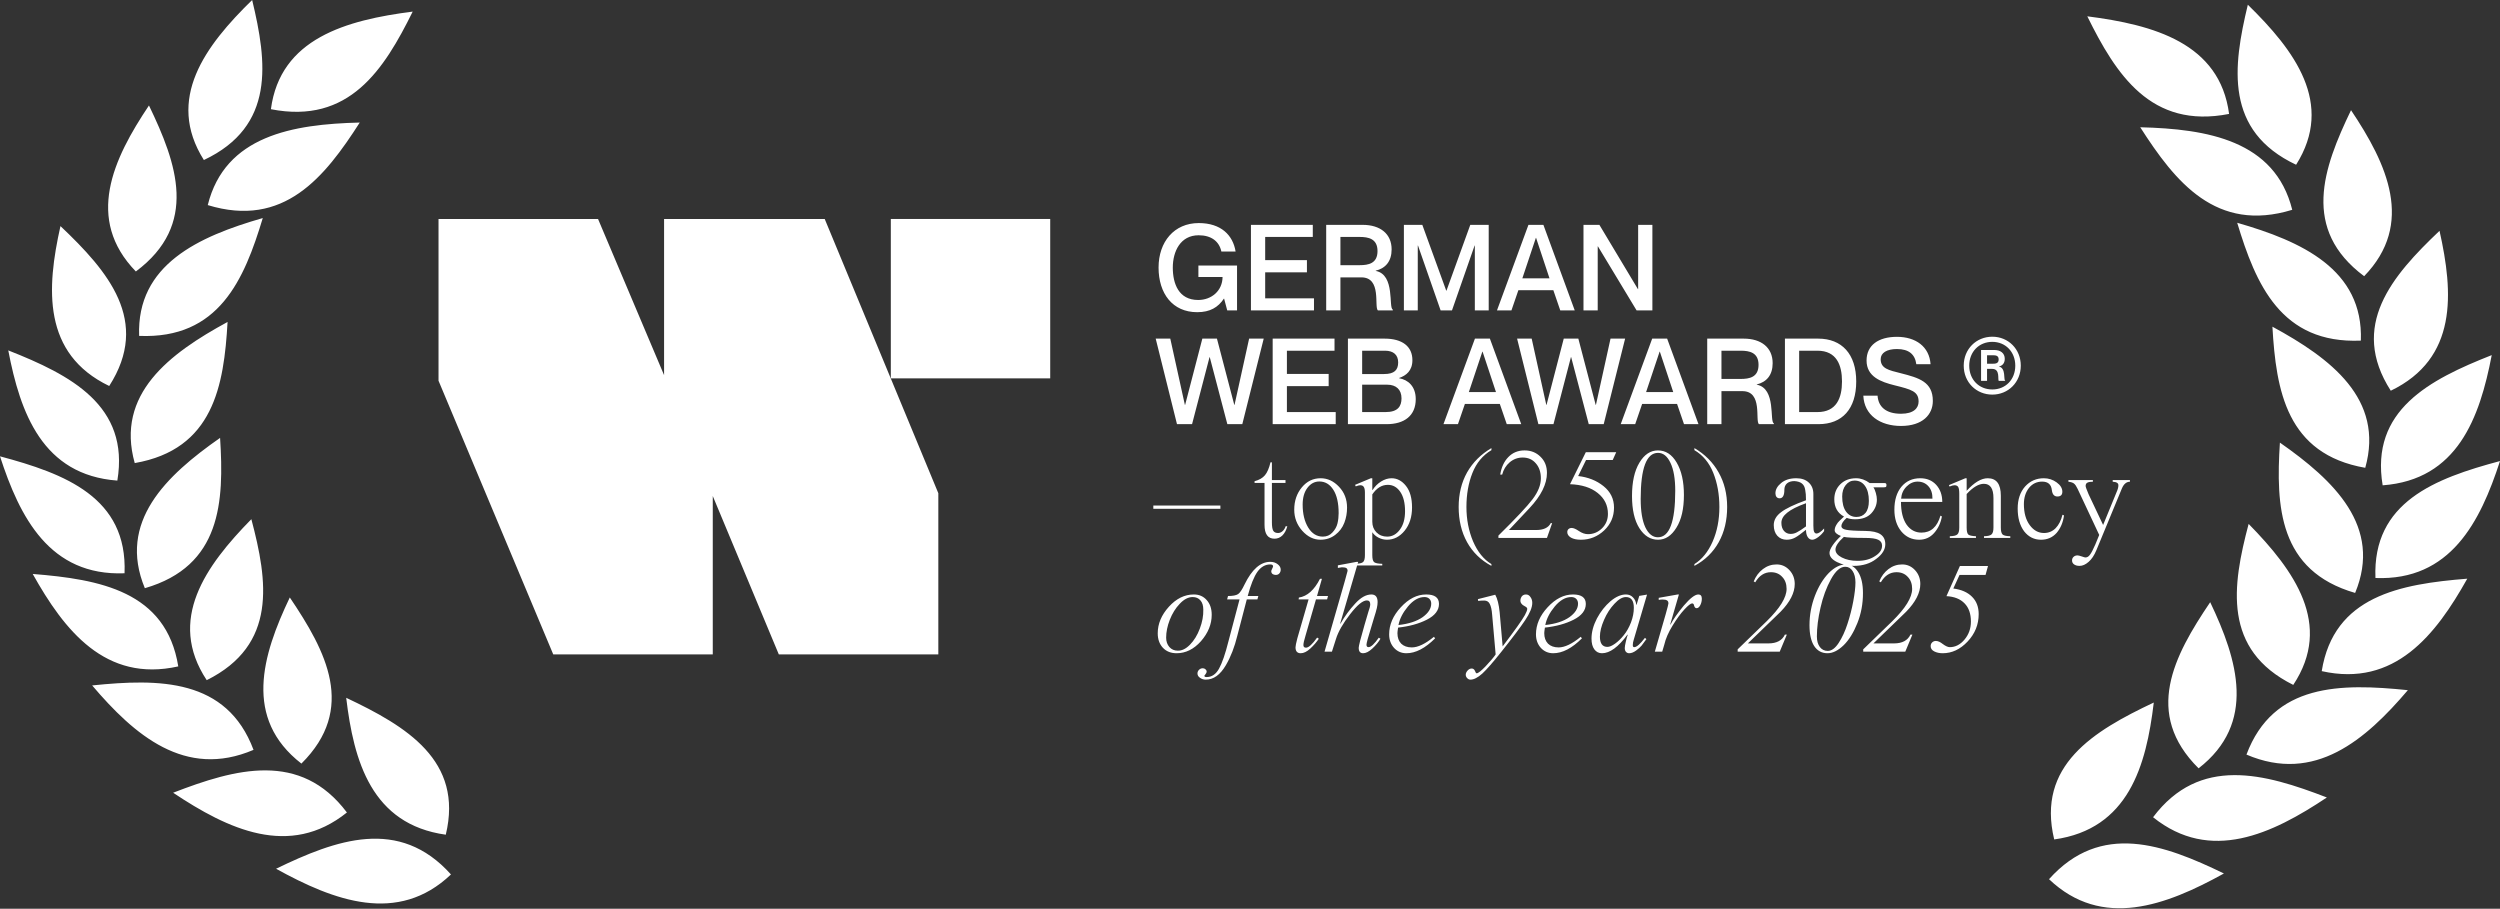 <svg width="1780" height="647" viewBox="0 0 1780 647" fill="none" xmlns="http://www.w3.org/2000/svg">
<rect x="0" y="0" width="1780" height="647" fill="#333333" stroke="none"/>
<path d="M312.225 271.077V155.909H425.8L472.823 267.092V155.909H587.194L668.091 351.177V465.947H554.517L507.493 353.17V465.947H393.919L312.225 271.077Z" fill="white"/>
<path d="M634.263 269.398V155.909H747.752V269.398H634.263Z" fill="white"/>
<path fill-rule="evenodd" clip-rule="evenodd" d="M145.158 113.942C196.121 89.882 190.241 44.436 179.531 0C146.273 32.485 117.669 70.371 145.158 113.942ZM1634.83 117.303C1583.87 93.242 1589.75 47.795 1600.46 3.358C1633.72 35.844 1662.32 73.731 1634.83 117.303ZM1587.11 81.114C1531.39 92.084 1506.54 52.872 1486.15 11.616C1533.39 17.655 1580.48 30.684 1587.11 81.114ZM1683.27 196.657C1638.5 163.246 1653.96 119.884 1673.93 78.451C1699.56 116.677 1719.48 159.299 1683.27 196.657ZM1632.07 149.382C1577.91 165.989 1548.78 129.542 1523.85 90.61C1571.5 91.786 1619.78 99.924 1632.07 149.382ZM1680.93 242.521C1624.09 244.917 1606.12 202.436 1592.89 158.618C1638.52 171.735 1682.82 191.727 1680.93 242.521ZM1684.06 333.081C1628.09 323.335 1620.56 278.112 1617.96 232.595C1659.35 255.075 1697.84 283.978 1684.06 333.081ZM1676.86 422.168C1622.43 406.383 1620.39 360.642 1623.29 315.137C1661.7 341.985 1696.46 374.888 1676.86 422.168ZM1632.8 487.649C1582.4 462.54 1589.31 417.226 1601.03 373.023C1633.54 406.178 1661.28 444.648 1632.8 487.649ZM1565.39 547.048C1526.02 507.97 1547.75 467.112 1573.66 428.763C1593.37 470.044 1606.78 514.918 1565.39 547.048ZM1462.59 597.686C1449.88 544.924 1490.57 520.466 1533.49 500.207C1528.14 545.261 1515.44 590.319 1462.59 597.686ZM1458.9 625.982C1495.81 584.791 1540.73 601.248 1583.43 621.921C1542.24 644.728 1496.66 661.929 1458.9 625.982ZM1532.99 581.863C1566.11 537.851 1612.33 550.64 1656.72 567.803C1617.7 593.84 1573.81 614.644 1532.99 581.863ZM1599.48 537.265C1618.61 486.292 1666.74 486.502 1714.39 491.401C1684.39 526.638 1648.2 558.117 1599.48 537.27L1599.48 537.265ZM1653.07 477.848C1661.66 424.339 1708.95 415.839 1756.7 412.026C1734.3 452.046 1705.06 489.499 1653.07 477.848ZM1691.32 411.542C1689.12 357.454 1733.87 340.598 1780 328.264C1765.96 371.592 1744.69 413.629 1691.32 411.542ZM1696.45 345.552C1687.51 292.095 1729.84 270.304 1774.11 252.843C1765.57 297.452 1749.71 341.592 1696.45 345.552ZM1702.23 278.191C1672.58 231.996 1703 196.519 1736.94 164.34C1746.9 208.68 1749.9 255.243 1702.23 278.191ZM321.087 622.607C284.174 581.416 239.261 597.874 196.557 618.546C237.75 641.352 283.328 658.552 321.087 622.607ZM317.4 594.31C330.108 541.55 289.42 517.092 246.498 496.834C251.85 541.887 264.548 586.944 317.4 594.31ZM247.002 578.487C213.88 534.477 167.666 547.265 123.271 564.428C162.29 590.464 206.179 611.267 247.002 578.487ZM214.597 543.675C253.968 504.599 232.244 463.741 206.335 425.393C186.621 466.673 173.21 511.546 214.597 543.675ZM65.612 488.03C113.253 483.132 161.384 482.922 180.511 533.893L180.509 533.898C131.795 554.744 95.606 523.266 65.612 488.03ZM147.186 484.279C197.591 459.17 190.681 413.857 178.961 369.656C146.452 402.81 118.714 441.279 147.186 484.279ZM126.927 474.477C118.337 420.97 71.044 412.469 23.296 408.657C45.697 448.676 74.932 486.128 126.927 474.477ZM103.129 418.799C157.557 403.014 159.601 357.274 156.702 311.771C118.291 338.617 83.536 371.52 103.129 418.799ZM88.675 408.174C90.877 354.087 46.127 337.232 0 324.898C14.042 368.225 35.304 410.26 88.675 408.174ZM95.93 329.714C151.897 319.968 159.433 274.747 162.029 229.23C120.642 251.71 82.154 280.612 95.93 329.714ZM83.55 342.185C92.487 288.729 50.157 266.938 5.889 249.478C14.424 294.085 30.289 338.224 83.55 342.185ZM99.065 239.157C155.907 241.553 173.875 199.074 187.098 155.256C141.476 168.373 97.172 188.364 99.065 239.157ZM77.761 274.827C107.418 228.633 76.995 193.156 43.05 160.979C33.091 205.318 30.098 251.879 77.761 274.827ZM147.923 146.024C202.077 162.63 231.209 126.184 256.138 87.253C208.493 88.43 160.21 96.567 147.923 146.024ZM96.729 193.295C141.495 159.885 126.038 116.524 106.064 75.092C80.434 113.317 60.513 155.938 96.729 193.295ZM192.885 77.753C248.6 88.723 273.447 49.512 293.841 8.257C246.601 14.295 199.515 27.324 192.885 77.753Z" fill="white"/>
<path d="M869.613 179.094C868.079 171.854 862.458 167.51 853.429 167.51C840.398 167.51 835.032 179.094 835.032 190.507C835.032 202.006 839.205 213.59 853.089 213.59C862.713 213.59 870.379 206.946 870.464 197.236H853.259V189.059H880.771V221H873.786L871.572 212.653H871.401C867.313 218.785 861.606 222.278 852.407 222.278C834.776 222.278 824.896 208.905 824.896 190.507C824.896 172.195 835.969 158.822 853.515 158.822C869.357 158.822 877.875 167.425 879.748 179.094H869.613ZM900.807 185.227H930.533V193.914H900.807V212.397H935.558V221H890.671V160.1H934.706V168.703H900.807V185.227ZM944.248 221V160.1H970.226C982.747 160.1 990.838 166.488 990.838 177.561C990.838 186.078 986.495 191.018 979.51 192.722V192.892C993.564 195.533 988.454 219.382 991.69 220.404V221H981.043C978.233 218.445 983.939 197.492 969.289 197.492H954.384V221H944.248ZM954.384 168.703V188.804H968.097C974.315 188.804 980.788 187.611 980.788 178.753C980.788 169.98 974.315 168.703 968.097 168.703H954.384ZM999.572 221V160.1H1012.69L1029.72 206.946H1029.89L1046.84 160.1H1059.96V221H1050.08V174.835H1049.91L1033.81 221H1025.72L1009.62 174.835H1009.45V221H999.572ZM1105.97 206.605H1081.09L1076.15 221H1065.85L1088.25 160.1H1098.9L1121.21 221H1110.91L1105.97 206.605ZM1083.91 198.173H1103.24L1093.7 169.384H1093.53L1083.91 198.173ZM1127.44 221V160.1H1138.77L1166.19 205.839H1166.36V160.1H1176.5V221H1165.25L1137.74 175.431H1137.57V221H1127.44ZM822.852 241.1H833.243L843.634 288.287H843.805L856.07 241.1H866.461L878.811 288.287H878.982L889.373 241.1H899.765L884.518 302H873.871L861.351 254.302H861.18L848.745 302H838.013L822.852 241.1ZM916.278 266.227H946.004V274.914H916.278V293.397H951.029V302H906.142V241.1H950.177V249.703H916.278V266.227ZM1005.63 256.431C1005.63 263.927 1001.2 267.419 996.174 269.122V269.293C1002.56 270.4 1008.01 275.085 1008.01 284.198C1008.01 295.953 999.922 302 987.316 302H959.719V241.1H985.868C998.388 241.1 1005.63 246.636 1005.63 256.431ZM969.855 266.312H985.527C992.767 266.312 995.492 263.416 995.492 258.05C995.492 252.684 992.171 249.703 986.123 249.703H969.855V266.312ZM969.855 273.892V293.397H986.549C995.237 293.397 997.877 289.309 997.877 283.602C997.877 277.384 994.044 273.892 987.656 273.892H969.855ZM1067.87 287.605H1043L1038.06 302H1027.75L1050.15 241.1H1060.8L1083.12 302H1072.81L1067.87 287.605ZM1045.81 279.173H1065.14L1055.6 250.384H1055.43L1045.81 279.173ZM1080.17 241.1H1090.56L1100.96 288.287H1101.13L1113.39 241.1H1123.78L1136.13 288.287H1136.3L1146.69 241.1H1157.09L1141.84 302H1131.19L1118.67 254.302H1118.5L1106.07 302H1095.33L1080.17 241.1ZM1194.07 287.605H1169.2L1164.26 302H1153.95L1176.36 241.1H1187L1209.32 302H1199.01L1194.07 287.605ZM1172.01 279.173H1191.35L1181.81 250.384H1181.64L1172.01 279.173ZM1215.54 302V241.1H1241.52C1254.04 241.1 1262.13 247.488 1262.13 258.561C1262.13 267.078 1257.79 272.018 1250.81 273.722V273.892C1264.86 276.533 1259.75 300.382 1262.99 301.404V302H1252.34C1249.53 299.445 1255.23 278.492 1240.58 278.492H1225.68V302H1215.54ZM1225.68 249.703V269.804H1239.39C1245.61 269.804 1252.08 268.611 1252.08 259.753C1252.08 250.98 1245.61 249.703 1239.39 249.703H1225.68ZM1270.87 302V241.1H1294.55C1311.33 241.1 1321.63 252.002 1321.63 271.593C1321.63 291.183 1311.67 302 1294.8 302H1270.87ZM1281 249.703V293.397H1294.03C1307.66 293.397 1311.5 283.262 1311.5 271.593C1311.5 259.924 1307.66 249.703 1294.03 249.703H1281ZM1353.27 265.715C1366.3 269.037 1376.18 271.848 1376.18 285.476C1376.18 295.186 1368.85 303.278 1353.52 303.278C1338.62 303.278 1327.29 295.527 1326.69 281.728H1336.83C1337.34 289.479 1342.62 294.59 1353.52 294.59C1362.55 294.59 1366.04 290.587 1366.04 285.902C1366.04 278.662 1360.85 277.299 1348.84 274.318C1339.3 271.933 1328.99 268.271 1328.99 256.687C1328.99 245.87 1337.34 239.822 1350.63 239.822C1364 239.822 1373.71 246.807 1374.56 259.327H1364.42C1363.49 252.258 1359.06 248.51 1350.63 248.51C1343.39 248.51 1339.04 251.236 1339.04 255.75C1339.04 262.394 1344.75 263.586 1353.27 265.715ZM1418.53 280.962C1407.12 280.962 1398.17 272.189 1398.17 260.349C1398.17 248.51 1407.12 239.737 1418.53 239.737C1429.86 239.737 1438.8 248.51 1438.8 260.349C1438.8 272.189 1429.86 280.962 1418.53 280.962ZM1418.53 277.299C1427.9 277.299 1434.88 270.315 1434.88 260.349C1434.88 250.469 1427.9 243.4 1418.53 243.4C1409.08 243.4 1402.09 250.469 1402.09 260.349C1402.09 270.315 1409.08 277.299 1418.53 277.299ZM1410.52 271.167V249.192H1419.89C1424.41 249.192 1427.39 251.491 1427.39 255.494C1427.39 258.561 1425.77 260.349 1423.3 260.946V261.031C1428.33 261.968 1426.45 270.57 1427.64 270.911V271.167H1423.13C1422.19 270.23 1424.32 262.649 1418.45 262.649H1414.78V271.167H1410.52ZM1414.78 252.939V258.987H1418.53C1420.83 258.987 1423.04 258.816 1423.04 255.92C1423.04 253.024 1420.83 252.939 1418.53 252.939H1414.78ZM868.914 359.958V362.262H821.17V359.958H868.914ZM905.598 329.173V341.8H915.276V343.828H905.598V371.847C905.598 374.735 905.905 376.732 906.52 377.838C907.134 378.945 908.302 379.498 910.022 379.498C911.128 379.498 912.173 379.067 913.156 378.207C914.201 377.285 914.938 376.118 915.368 374.705H916.566C915.829 377.47 914.661 379.651 913.064 381.249C911.466 382.785 909.592 383.553 907.441 383.553C902.71 383.553 900.344 380.266 900.344 373.691V343.828H893.247V342.63C896.504 341.769 898.962 340.356 900.621 338.39C902.28 336.423 903.601 333.351 904.584 329.173H905.598ZM940.301 340.51C945.216 340.51 949.579 342.537 953.389 346.593C957.199 350.587 959.103 355.533 959.103 361.432C959.103 365.242 958.458 368.837 957.168 372.216C955.816 375.719 953.635 378.607 950.624 380.88C947.613 383.154 944.141 384.29 940.209 384.29C935.354 384.29 931.022 382.17 927.213 377.931C923.403 373.629 921.498 368.621 921.498 362.907C921.498 356.639 923.311 351.324 926.936 346.962C930.5 342.66 934.955 340.51 940.301 340.51ZM939.379 342.814C935.999 342.814 933.173 344.319 930.899 347.33C928.626 350.341 927.489 354.304 927.489 359.22C927.489 365.856 928.81 371.325 931.452 375.626C934.095 379.928 937.566 382.078 941.868 382.078C944.633 382.078 946.906 381.095 948.688 379.129C950.532 377.163 951.73 375.012 952.283 372.677C952.836 370.342 953.112 367.915 953.112 365.396C953.112 358.206 951.853 352.645 949.333 348.713C946.814 344.78 943.496 342.814 939.379 342.814ZM971.821 395.259V350.74C971.821 348.774 971.544 347.422 970.991 346.685C970.5 345.886 969.67 345.487 968.503 345.487C967.704 345.487 966.628 345.763 965.277 346.316L964.816 345.21L976.061 340.51H977.074V348.897H977.259C978.856 346.378 980.884 344.35 983.342 342.814C985.8 341.278 988.288 340.51 990.808 340.51C994.74 340.51 998.151 342.322 1001.04 345.948C1003.93 349.573 1005.37 354.673 1005.37 361.248C1005.37 368.007 1003.62 373.537 1000.12 377.838C996.614 382.14 992.405 384.29 987.49 384.29C985.462 384.29 983.465 383.799 981.499 382.816C979.594 381.833 978.119 380.542 977.074 378.945V395.259C977.074 397.839 977.505 399.498 978.365 400.236C979.286 400.973 981.222 401.373 984.171 401.434V402.632H964.724V401.434C967.673 401.373 969.578 400.973 970.438 400.236C971.36 399.498 971.821 397.839 971.821 395.259ZM977.074 352.031V371.479C977.074 374.49 978.058 377.009 980.024 379.037C982.052 381.064 984.602 382.078 987.674 382.078C991.238 382.078 994.249 380.419 996.707 377.101C999.164 373.844 1000.39 369.482 1000.39 364.013C1000.39 358.114 999.257 353.506 996.983 350.187C994.71 346.869 991.76 345.21 988.135 345.21C983.834 345.21 980.147 347.484 977.074 352.031ZM1061.89 319.034V320.509C1055.69 324.196 1051.17 329.634 1048.34 336.823C1045.52 343.951 1044.1 352 1044.1 360.971C1044.1 369.758 1045.67 377.9 1048.8 385.396C1052.06 392.954 1056.42 398.362 1061.89 401.618V402.909C1054.33 398.853 1048.56 393.231 1044.56 386.042C1040.57 378.852 1038.57 370.496 1038.57 360.971C1038.57 351.693 1040.57 343.49 1044.56 336.362C1048.62 329.234 1054.4 323.458 1061.89 319.034ZM1104.11 372.493H1105.12L1101.43 383H1066.87V381.341C1079.28 369.113 1087.39 360.48 1091.2 355.441C1095.14 350.218 1097.1 345.272 1097.1 340.602C1097.1 336.178 1095.9 332.614 1093.51 329.91C1091.17 327.145 1088.04 325.762 1084.11 325.762C1080.67 325.762 1077.59 326.899 1074.89 329.173C1072.25 331.446 1070.46 334.365 1069.54 337.929H1068.16C1068.96 332.767 1070.86 328.62 1073.88 325.486C1076.95 322.291 1080.82 320.693 1085.49 320.693C1090.04 320.693 1093.81 322.199 1096.83 325.209C1099.9 328.159 1101.43 331.999 1101.43 336.731C1101.43 344.596 1097.29 352.953 1088.99 361.801L1074.34 377.378H1093.69C1098.98 377.378 1102.45 375.749 1104.11 372.493ZM1129.09 321.983H1150.74L1148.26 327.514H1129.27L1123.65 338.943C1130.71 339.742 1136.74 342.138 1141.71 346.132C1146.69 350.126 1149.18 355.226 1149.18 361.432C1149.18 367.823 1146.84 373.23 1142.17 377.654C1137.44 382.078 1131.91 384.29 1125.58 384.29C1122.69 384.29 1120.36 383.799 1118.58 382.816C1116.8 381.771 1115.9 380.45 1115.9 378.852C1115.9 377.992 1116.18 377.285 1116.73 376.732C1117.35 376.179 1118.12 375.903 1119.04 375.903C1120.33 375.903 1122.05 376.64 1124.2 378.115C1126.41 379.59 1128.56 380.327 1130.65 380.327C1134.46 380.327 1137.78 378.945 1140.61 376.179C1143.43 373.414 1144.85 369.973 1144.85 365.856C1144.85 359.835 1142.42 354.888 1137.56 351.017C1132.77 347.146 1126.2 345.057 1117.84 344.749L1129.09 321.983ZM1180.42 320.693C1185.95 320.693 1190.41 323.581 1193.79 329.357C1197.23 335.194 1198.95 342.875 1198.95 352.4C1198.95 362.292 1197.17 370.065 1193.6 375.719C1190.1 381.433 1185.74 384.29 1180.52 384.29C1175.17 384.29 1170.75 381.556 1167.24 376.087C1163.74 370.557 1161.99 362.907 1161.99 353.137C1161.99 343.183 1163.74 335.287 1167.24 329.449C1170.75 323.612 1175.14 320.693 1180.42 320.693ZM1180.52 322.444C1172.28 322.444 1168.17 333.382 1168.17 355.257C1168.17 363.982 1169.27 370.711 1171.48 375.442C1173.76 380.173 1176.74 382.539 1180.42 382.539C1188.66 382.539 1192.77 371.509 1192.77 349.45C1192.77 340.909 1191.64 334.273 1189.36 329.541C1187.15 324.81 1184.2 322.444 1180.52 322.444ZM1206.42 402.909V401.618C1211.82 398.3 1216.15 392.954 1219.41 385.581C1222.61 378.269 1224.2 370.065 1224.2 360.971C1224.2 352.062 1222.76 343.981 1219.87 336.731C1216.98 329.48 1212.5 324.073 1206.42 320.509V319.034C1213.91 323.458 1219.66 329.234 1223.65 336.362C1227.71 343.49 1229.73 351.693 1229.73 360.971C1229.73 370.496 1227.74 378.852 1223.74 386.042C1219.75 393.231 1213.97 398.853 1206.42 402.909ZM1291.12 351.754V374.244C1291.12 376.394 1291.3 377.869 1291.67 378.668C1292.04 379.467 1292.63 379.866 1293.42 379.866C1294.72 379.866 1296.5 378.668 1298.77 376.272V378.115C1297.66 379.713 1296.25 381.157 1294.53 382.447C1292.87 383.676 1291.46 384.29 1290.29 384.29C1289 384.29 1287.93 383.645 1287.07 382.355C1286.27 381.064 1285.87 379.344 1285.87 377.193C1282.3 380.081 1279.69 381.955 1278.03 382.816C1276.25 383.799 1274.28 384.29 1272.13 384.29C1269.37 384.29 1267.13 383.338 1265.41 381.433C1263.75 379.528 1262.92 377.009 1262.92 373.875C1262.92 370.311 1264.67 367.239 1268.17 364.658C1271.49 362.077 1277.39 359.251 1285.87 356.179C1285.87 352.922 1285.68 350.464 1285.31 348.805C1285.01 346.777 1284.24 345.272 1283.01 344.289C1281.84 343.305 1280.06 342.722 1277.66 342.537C1275.39 342.537 1273.61 343.09 1272.32 344.196C1271.09 345.302 1270.47 346.808 1270.47 348.713C1270.47 352.768 1269.34 354.796 1267.06 354.796C1266.14 354.796 1265.41 354.458 1264.85 353.782C1264.36 353.106 1264.11 352.246 1264.11 351.201C1264.11 348.559 1265.47 346.132 1268.17 343.92C1270.87 341.646 1274.47 340.51 1278.95 340.51C1282.7 340.51 1285.65 341.523 1287.8 343.551C1290.01 345.579 1291.12 348.313 1291.12 351.754ZM1285.87 374.797V358.298C1279.72 360.511 1275.27 362.753 1272.5 365.027C1269.74 367.239 1268.35 369.635 1268.35 372.216C1268.35 374.674 1268.97 376.61 1270.2 378.023C1271.43 379.436 1272.99 380.143 1274.9 380.143C1276.5 380.143 1277.97 379.774 1279.32 379.037C1281.04 378.176 1283.22 376.763 1285.87 374.797ZM1302.61 393.692C1302.61 392.278 1303.37 390.435 1304.91 388.162C1306.51 385.888 1308.44 383.707 1310.72 381.617C1307.77 380.45 1306.29 379.098 1306.29 377.562C1306.29 376.333 1306.69 375.043 1307.49 373.691C1308.11 372.585 1308.87 371.602 1309.8 370.741L1312.93 367.792C1308.32 365.273 1306.02 361.186 1306.02 355.533C1306.02 351.232 1307.43 347.668 1310.26 344.842C1313.14 341.954 1316.92 340.51 1321.59 340.51C1324.91 340.51 1328.11 341.646 1331.18 343.92H1341.32C1342.06 343.92 1342.55 344.012 1342.79 344.196C1343.04 344.381 1343.16 344.78 1343.16 345.395C1343.16 346.071 1343.04 346.501 1342.79 346.685C1342.61 346.869 1342.09 346.962 1341.23 346.962H1333.85C1334.53 347.883 1335.11 349.235 1335.6 351.017C1336.1 352.799 1336.34 354.366 1336.34 355.718C1336.34 359.404 1334.99 362.692 1332.29 365.58C1329.64 368.345 1325.83 369.728 1320.86 369.728C1318.52 369.728 1316.52 369.39 1314.87 368.714C1312.35 370.926 1311.09 372.892 1311.09 374.613C1311.09 375.903 1312.19 376.763 1314.4 377.193C1316.62 377.685 1321.16 377.961 1328.05 378.023C1333.08 378.084 1336.71 378.883 1338.92 380.419C1341.2 381.955 1342.33 384.321 1342.33 387.516C1342.33 391.265 1340.18 394.736 1335.88 397.932C1331.64 401.25 1326.26 402.909 1319.75 402.909C1315.63 402.909 1311.73 402.018 1308.04 400.236C1304.42 398.454 1302.61 396.272 1302.61 393.692ZM1320.4 342.169C1317.94 342.169 1315.85 343.244 1314.13 345.395C1312.47 347.484 1311.64 350.187 1311.64 353.506C1311.64 358.176 1312.56 361.77 1314.4 364.289C1316.25 366.809 1318.71 368.068 1321.78 368.068C1324.48 368.068 1326.63 367.116 1328.23 365.211C1329.83 363.245 1330.63 360.388 1330.63 356.639C1330.63 352.031 1329.7 348.467 1327.86 345.948C1326.08 343.428 1323.59 342.169 1320.4 342.169ZM1312.84 382.263C1308.84 385.888 1306.85 388.899 1306.85 391.295C1306.85 393.507 1308.35 395.382 1311.36 396.918C1314.44 398.515 1318.18 399.314 1322.61 399.314C1327.52 399.314 1331.64 398.208 1334.96 395.996C1338.34 393.907 1340.03 391.418 1340.03 388.53C1340.03 386.564 1339.11 385.151 1337.26 384.29C1335.48 383.43 1332.38 383 1327.95 383C1319.97 383 1314.93 382.754 1312.84 382.263ZM1382.9 357.377H1353.5C1353.5 364.259 1354.82 369.635 1357.46 373.506C1360.17 377.316 1363.7 379.221 1368.06 379.221C1374.76 379.221 1379.28 375.196 1381.61 367.147L1382.63 367.7C1381.83 372.308 1379.98 376.241 1377.1 379.498C1374.27 382.693 1370.7 384.29 1366.4 384.29C1361.24 384.29 1357 382.293 1353.68 378.299C1350.43 374.305 1348.8 369.174 1348.8 362.907C1348.8 356.086 1350.46 350.648 1353.78 346.593C1357.16 342.537 1361.64 340.51 1367.23 340.51C1371.9 340.51 1375.68 342.077 1378.57 345.21C1381.46 348.406 1382.9 352.461 1382.9 357.377ZM1353.59 355.072H1375.9C1375.96 351.386 1375.01 348.436 1373.04 346.224C1371.07 344.012 1368.49 342.906 1365.3 342.906C1362.41 342.906 1359.8 344.074 1357.46 346.409C1355.13 348.743 1353.84 351.631 1353.59 355.072ZM1399.33 340.51H1400.26V349.45C1405.66 343.49 1410.67 340.51 1415.28 340.51C1421.49 340.51 1424.59 344.657 1424.59 352.953V375.626C1424.59 378.146 1425.02 379.805 1425.88 380.604C1426.74 381.341 1428.55 381.74 1431.32 381.802V383H1412.61V381.802C1415.31 381.74 1417.09 381.31 1417.95 380.511C1418.87 379.713 1419.34 378.084 1419.34 375.626V354.612C1419.34 347.853 1417.06 344.473 1412.52 344.473C1408.83 344.473 1404.74 346.9 1400.26 351.754V375.626C1400.26 378.207 1400.66 379.866 1401.45 380.604C1402.25 381.279 1404.07 381.679 1406.89 381.802V383H1388.27V381.802C1390.98 381.74 1392.76 381.31 1393.62 380.511C1394.54 379.713 1395 378.084 1395 375.626V351.57C1395 349.235 1394.76 347.637 1394.27 346.777C1393.77 345.917 1392.88 345.487 1391.59 345.487C1390.73 345.487 1389.56 345.794 1388.09 346.409L1387.63 345.395L1399.33 340.51ZM1468.48 366.502L1469.58 366.962C1468.91 371.94 1467.16 376.087 1464.33 379.405C1461.44 382.662 1457.72 384.29 1453.18 384.29C1448.32 384.29 1444.33 382.293 1441.19 378.299C1438.12 374.182 1436.59 368.775 1436.59 362.077C1436.59 355.626 1438.34 350.403 1441.84 346.409C1445.4 342.476 1449.86 340.51 1455.2 340.51C1458.58 340.51 1461.63 341.493 1464.33 343.459C1467.03 345.425 1468.39 347.637 1468.39 350.095C1468.39 352.369 1467.22 353.506 1464.88 353.506C1462.61 353.506 1461.29 352 1460.92 348.989C1460.49 344.934 1458.18 342.906 1454.01 342.906C1450.2 342.906 1447.06 344.411 1444.61 347.422C1442.21 350.495 1441.01 354.335 1441.01 358.944C1441.01 365.15 1442.39 370.127 1445.16 373.875C1447.92 377.623 1451.3 379.498 1455.3 379.498C1458.55 379.498 1461.32 378.361 1463.59 376.087C1465.87 373.752 1467.49 370.557 1468.48 366.502ZM1491.89 387.608L1494.65 380.88L1479.26 348.068C1478.4 346.224 1477.54 344.965 1476.68 344.289C1475.82 343.613 1474.5 343.183 1472.71 342.998V341.8H1490.13V342.998C1488.17 342.998 1486.82 343.244 1486.08 343.736C1485.34 344.166 1484.97 344.934 1484.97 346.04C1484.97 346.654 1485.68 348.621 1487.09 351.939L1497.42 373.783L1507.09 350.187C1507.89 348.406 1508.29 346.839 1508.29 345.487C1508.29 343.951 1506.94 343.121 1504.24 342.998V341.8H1516.5V342.998C1514.04 342.998 1512.13 344.596 1510.78 347.791L1492.62 391.756C1491.09 395.443 1489.24 398.208 1487.09 400.051C1484.94 401.956 1482.79 402.909 1480.64 402.909C1478.98 402.909 1477.66 402.54 1476.68 401.803C1475.76 401.127 1475.3 400.205 1475.3 399.038C1475.3 397.993 1475.66 397.133 1476.4 396.457C1477.14 395.781 1478.06 395.443 1479.17 395.443C1479.78 395.443 1480.79 395.689 1482.21 396.18C1483.62 396.672 1484.48 396.918 1484.79 396.918C1486.08 396.918 1487.18 396.242 1488.11 394.89C1489.09 393.6 1490.35 391.172 1491.89 387.608ZM837.761 465.106C833.705 465.106 830.449 463.816 827.991 461.235C825.533 458.593 824.304 455.152 824.304 450.912C824.304 444.153 826.946 437.854 832.231 432.017C837.515 426.18 843.445 423.261 850.019 423.261C853.768 423.261 856.809 424.582 859.144 427.224C861.541 429.866 862.739 433.369 862.739 437.732C862.739 444.429 860.189 450.697 855.089 456.534C849.989 462.249 844.213 465.106 837.761 465.106ZM838.498 463.263C841.448 463.386 844.366 461.972 847.254 459.023C850.204 456.012 852.539 452.202 854.259 447.594C856.041 442.924 856.871 438.407 856.748 434.045C856.748 431.218 856.072 429.037 854.72 427.501C853.368 425.903 851.525 425.104 849.19 425.104C846.056 425.104 842.984 426.702 839.973 429.897C837.024 432.969 834.658 436.779 832.876 441.326C831.155 445.75 830.295 449.99 830.295 454.046C830.295 456.688 831.063 458.9 832.599 460.682C834.136 462.402 836.102 463.263 838.498 463.263ZM888.362 424.367H895.92L895.275 426.763H887.717L880.989 452.571C879.022 460.682 876.288 467.718 872.785 473.678C868.791 480.498 864.029 483.909 858.499 483.909C856.963 483.909 855.611 483.479 854.444 482.618C853.215 481.82 852.6 480.775 852.6 479.485C852.6 478.501 852.969 477.641 853.706 476.904C854.444 476.166 855.335 475.798 856.379 475.798C857.117 475.798 857.762 476.044 858.315 476.535C858.868 477.027 859.144 477.58 859.144 478.194C859.144 478.747 858.868 479.362 858.315 480.038L857.485 481.144C857.485 481.758 858.038 482.065 859.144 482.065C862.77 482.065 865.688 480.099 867.9 476.166C870.174 472.05 872.417 465.567 874.629 456.719L882.556 426.763H873.707L874.352 424.367C877.732 424.367 880.128 423.906 881.542 422.984C882.832 422.124 884.368 419.82 886.15 416.072C891.373 405.38 897.456 400.034 904.4 400.034C906.489 400.034 908.24 400.587 909.653 401.693C911.128 402.799 911.866 404.089 911.866 405.564C911.866 406.67 911.528 407.592 910.852 408.329C910.237 409.005 909.408 409.343 908.363 409.343C907.441 409.343 906.673 409.128 906.059 408.698C905.444 408.206 905.137 407.531 905.137 406.67C905.137 406.363 905.352 405.779 905.782 404.919C906.212 404.059 906.428 403.506 906.428 403.26C906.428 402.338 905.752 401.877 904.4 401.877C900.836 401.877 897.794 403.629 895.275 407.131C892.817 410.634 890.513 416.379 888.362 424.367ZM939.827 412.108H941.209L937.707 424.367H945.541L944.896 426.763H936.97L929.504 452.663C928.521 455.858 928.029 458.07 928.029 459.299C928.029 460.528 928.644 461.143 929.873 461.143C931.777 461.143 934.42 458.746 937.799 453.953L938.997 454.783C937.4 457.179 935.372 459.514 932.914 461.788C930.518 464 928.244 465.106 926.094 465.106C923.636 465.106 922.407 463.693 922.407 460.866C922.407 459.945 922.837 457.825 923.697 454.506L931.716 426.763H924.619L924.803 425.473C930.764 424.551 935.771 420.096 939.827 412.108ZM965.926 400.034H967.032L954.221 443.907L954.405 444.091C957.416 438.807 960.918 434.014 964.912 429.713C968.845 425.411 972.685 423.261 976.434 423.261C979.383 423.261 980.858 425.074 980.858 428.699C980.858 429.866 980.673 431.31 980.305 433.031C980.243 433.215 980.12 433.645 979.936 434.321C979.813 434.997 979.69 435.489 979.567 435.796C979.26 436.595 978.799 438.1 978.185 440.312L976.341 446.488C974.068 453.738 972.931 457.917 972.931 459.023C972.931 460.19 973.423 460.774 974.406 460.774C976.126 460.774 978.553 458.531 981.687 454.046L982.885 454.783C981.534 457.118 979.598 459.453 977.079 461.788C974.682 464 972.501 465.106 970.535 465.106C968.445 465.106 967.401 463.816 967.401 461.235C967.401 459.883 968.783 454.445 971.549 444.921C973.146 439.636 974.037 436.595 974.221 435.796C975.143 433.277 975.604 431.433 975.604 430.266C975.604 428.422 974.805 427.501 973.208 427.501C970.32 427.501 966.356 430.757 961.318 437.271C956.156 443.907 952.777 449.837 951.179 455.06L948.322 464H943.068L957.447 413.952C958.798 409.159 959.474 406.67 959.474 406.486C959.474 405.503 959.167 404.827 958.553 404.458C957.938 404.089 956.893 403.905 955.419 403.905C955.357 403.905 954.405 404.059 952.562 404.366V402.523L965.926 400.034ZM1020.97 453.4L1021.8 454.506C1014.73 461.573 1007.91 465.106 1001.33 465.106C997.832 465.106 994.913 463.846 992.578 461.327C990.243 458.746 989.076 455.52 989.076 451.649C989.076 444.767 991.841 438.346 997.371 432.386C1002.96 426.302 1008.98 423.261 1015.44 423.261C1021.52 423.261 1024.56 425.504 1024.56 429.989C1024.56 434.536 1021.67 438.285 1015.9 441.234C1010.18 444.122 1003.36 445.996 995.436 446.856C995.128 448.884 994.975 450.205 994.975 450.82C994.975 453.953 995.866 456.442 997.648 458.285C999.491 460.067 1002.01 460.958 1005.21 460.958C1009.57 460.958 1014.82 458.439 1020.97 453.4ZM995.712 445.013C1003.02 444.214 1008.77 442.34 1012.95 439.391C1017 436.441 1019.03 433.246 1019.03 429.805C1019.03 428.392 1018.6 427.255 1017.74 426.395C1016.88 425.534 1015.71 425.104 1014.24 425.104C1010.12 425.104 1006.19 427.347 1002.44 431.833C998.815 436.195 996.572 440.589 995.712 445.013ZM1052.46 427.869L1052.27 426.579L1064.62 423.445C1066.16 426.21 1067.2 430.389 1067.76 435.98L1069.88 460.221C1078.48 448.915 1083.76 441.48 1085.73 437.916C1086.84 435.888 1087.39 434.413 1087.39 433.492C1087.39 432.816 1086.8 432.201 1085.64 431.648C1084.47 431.034 1083.7 430.45 1083.33 429.897C1082.41 428.791 1082.26 427.409 1082.87 425.749C1083.55 424.09 1084.75 423.261 1086.47 423.261C1087.82 423.261 1088.89 423.875 1089.69 425.104C1090.55 426.272 1090.98 427.654 1090.98 429.252C1090.98 432.447 1089.29 436.564 1085.91 441.603C1082.53 446.641 1076.88 454.138 1068.95 464.092C1063.06 471.527 1058.54 476.689 1055.41 479.577C1052.21 482.465 1049.38 483.909 1046.93 483.909C1046.07 483.909 1045.3 483.54 1044.62 482.803C1043.95 482.127 1043.61 481.328 1043.61 480.406C1043.61 479.362 1044.07 478.348 1044.99 477.365C1045.85 476.443 1046.8 475.982 1047.85 475.982C1048.89 475.982 1049.66 476.535 1050.15 477.641C1050.58 478.809 1050.98 479.392 1051.35 479.392C1052.46 479.392 1054.67 477.641 1057.99 474.139C1061.24 470.698 1063.55 467.963 1064.9 465.936L1062.41 437.732C1062.16 434.229 1061.58 431.618 1060.66 429.897C1059.86 428.361 1058.57 427.593 1056.79 427.593C1055.01 427.593 1053.56 427.685 1052.46 427.869ZM1125.5 453.4L1126.33 454.506C1119.26 461.573 1112.44 465.106 1105.87 465.106C1102.37 465.106 1099.45 463.846 1097.11 461.327C1094.78 458.746 1093.61 455.52 1093.61 451.649C1093.61 444.767 1096.37 438.346 1101.9 432.386C1107.5 426.302 1113.52 423.261 1119.97 423.261C1126.05 423.261 1129.1 425.504 1129.1 429.989C1129.1 434.536 1126.21 438.285 1120.43 441.234C1114.72 444.122 1107.9 445.996 1099.97 446.856C1099.66 448.884 1099.51 450.205 1099.51 450.82C1099.51 453.953 1100.4 456.442 1102.18 458.285C1104.02 460.067 1106.54 460.958 1109.74 460.958C1114.1 460.958 1119.36 458.439 1125.5 453.4ZM1100.25 445.013C1107.56 444.214 1113.3 442.34 1117.48 439.391C1121.54 436.441 1123.56 433.246 1123.56 429.805C1123.56 428.392 1123.13 427.255 1122.27 426.395C1121.41 425.534 1120.25 425.104 1118.77 425.104C1114.66 425.104 1110.72 427.347 1106.97 431.833C1103.35 436.195 1101.11 440.589 1100.25 445.013ZM1167.16 424.275L1172.69 423.353L1163.19 455.613C1162.76 456.903 1162.55 458.163 1162.55 459.392C1162.55 460.313 1162.89 460.774 1163.56 460.774C1165.28 460.774 1167.83 458.562 1171.21 454.138L1172.23 455.06L1168.82 459.668C1167.89 460.774 1166.6 461.942 1164.94 463.17C1163.16 464.461 1161.5 465.106 1159.97 465.106C1159.05 465.106 1158.28 464.768 1157.66 464.092C1157.11 463.416 1156.83 462.525 1156.83 461.419C1156.83 460.498 1157.11 458.869 1157.66 456.534C1158.15 454.384 1158.58 452.878 1158.95 452.018L1158.77 451.834C1152.26 460.682 1146.2 465.106 1140.61 465.106C1138.34 465.106 1136.53 464.184 1135.17 462.341C1133.82 460.498 1133.15 457.948 1133.15 454.691C1133.15 450.082 1134.44 445.289 1137.02 440.312C1139.66 435.397 1142.88 431.31 1146.69 428.054C1150.5 424.858 1154.16 423.261 1157.66 423.261C1159.69 423.261 1161.35 423.937 1162.64 425.289C1163.99 426.579 1164.79 428.361 1165.04 430.634H1165.22L1167.16 424.275ZM1163.29 432.754C1163.29 427.654 1161.41 425.104 1157.66 425.104C1155.14 425.104 1152.41 426.702 1149.46 429.897C1146.45 433.092 1143.99 436.902 1142.09 441.326C1140.12 445.812 1139.14 449.806 1139.14 453.308C1139.14 458.163 1140.92 460.59 1144.48 460.59C1145.96 460.59 1147.77 459.822 1149.92 458.285C1152.07 456.749 1154.13 454.752 1156.1 452.294C1158.19 449.714 1159.91 446.672 1161.26 443.17C1162.61 439.606 1163.29 436.134 1163.29 432.754ZM1183.49 464H1178.24L1185.98 437.271C1187.27 432.662 1187.92 430.112 1187.92 429.621C1187.92 428.576 1187.58 427.869 1186.9 427.501C1186.29 427.071 1185.21 426.855 1183.68 426.855C1182.82 426.855 1181.93 426.948 1181.01 427.132V425.657L1194.55 423.261H1195.38L1189.21 444.552L1189.39 444.736C1191.3 441.05 1194.43 436.564 1198.79 431.28C1203.34 425.934 1206.81 423.261 1209.21 423.261C1210.87 423.261 1211.7 424.275 1211.7 426.302C1211.7 427.962 1211.33 429.498 1210.59 430.911C1209.85 432.324 1208.99 433.031 1208.01 433.031C1207.15 433.031 1206.57 432.478 1206.26 431.372C1206.08 430.204 1205.58 429.621 1204.79 429.621C1203.8 429.621 1201.99 431.034 1199.35 433.86C1196.71 436.687 1193.91 440.497 1190.96 445.289C1187.95 450.144 1185.95 454.722 1184.97 459.023L1183.49 464ZM1272.23 451.834L1267.16 464H1237.21V462.341L1257.85 442.34C1267.32 433.062 1272.05 425.381 1272.05 419.298C1272.05 415.734 1271 412.876 1268.91 410.726C1266.89 408.514 1264.21 407.408 1260.9 407.408C1256.29 407.408 1252.57 409.804 1249.74 414.597L1248.64 413.952C1250.11 410.326 1252.29 407.408 1255.18 405.196C1258.07 402.983 1261.33 401.877 1264.95 401.877C1268.51 401.877 1271.56 403.229 1274.08 405.933C1276.59 408.637 1277.85 411.924 1277.85 415.795C1277.85 422.063 1274.51 428.637 1267.81 435.519L1244.49 458.101H1259.14C1264.98 458.101 1268.88 456.012 1270.85 451.834H1272.23ZM1301.17 465.106C1297.12 465.106 1293.95 463.386 1291.68 459.945C1289.47 456.504 1288.36 451.557 1288.36 445.105C1288.36 437.916 1289.65 430.942 1292.23 424.183C1294.81 417.485 1298.1 412.078 1302.1 407.961C1306.15 403.905 1310.21 401.877 1314.26 401.877C1317.83 401.877 1320.74 403.69 1323.02 407.315C1325.29 410.879 1326.43 415.887 1326.43 422.339C1326.43 429.897 1325.11 436.994 1322.46 443.63C1319.76 450.39 1316.5 455.643 1312.69 459.392C1308.76 463.201 1304.92 465.106 1301.17 465.106ZM1301.36 463.447C1304.06 463.447 1306.64 461.573 1309.1 457.825C1311.62 453.953 1313.71 449.437 1315.37 444.276C1317.15 438.868 1318.53 433.492 1319.52 428.146C1320.56 422.554 1321.08 418.069 1321.08 414.689C1321.08 411.309 1320.41 408.606 1319.05 406.578C1317.76 404.55 1316.01 403.536 1313.8 403.536C1310.3 403.536 1306.92 406.486 1303.66 412.385C1300.41 418.284 1297.92 425.043 1296.2 432.662C1294.48 440.097 1293.62 446.918 1293.62 453.124C1293.62 456.258 1294.32 458.777 1295.74 460.682C1297.15 462.525 1299.02 463.447 1301.36 463.447ZM1361.63 451.834L1356.56 464H1326.61V462.341L1347.26 442.34C1356.72 433.062 1361.45 425.381 1361.45 419.298C1361.45 415.734 1360.4 412.876 1358.32 410.726C1356.29 408.514 1353.61 407.408 1350.3 407.408C1345.69 407.408 1341.97 409.804 1339.14 414.597L1338.04 413.952C1339.51 410.326 1341.69 407.408 1344.58 405.196C1347.47 402.983 1350.73 401.877 1354.35 401.877C1357.92 401.877 1360.96 403.229 1363.48 405.933C1366 408.637 1367.26 411.924 1367.26 415.795C1367.26 422.063 1363.91 428.637 1357.21 435.519L1333.89 458.101H1348.55C1354.38 458.101 1358.28 456.012 1360.25 451.834H1361.63ZM1385.87 424.459L1395.46 402.983H1415.46L1413.71 409.343H1395.18L1390.76 419.021C1396.47 419.758 1400.9 421.694 1404.03 424.828C1407.23 427.962 1408.82 432.109 1408.82 437.271C1408.82 444.706 1406.18 451.219 1400.9 456.811C1395.68 462.341 1389.78 465.106 1383.2 465.106C1380.93 465.106 1378.93 464.676 1377.21 463.816C1375.49 462.955 1374.63 461.696 1374.63 460.037C1374.63 458.992 1374.97 458.132 1375.64 457.456C1376.38 456.719 1377.27 456.35 1378.32 456.35C1379.79 456.35 1381.45 457.087 1383.29 458.562C1385.26 460.037 1386.92 460.774 1388.27 460.774C1392.2 460.774 1395.68 458.992 1398.69 455.428C1401.76 451.803 1403.29 447.502 1403.29 442.524C1403.29 436.994 1401.79 432.693 1398.78 429.621C1395.77 426.487 1391.47 424.766 1385.87 424.459Z" fill="white"/>
</svg>
